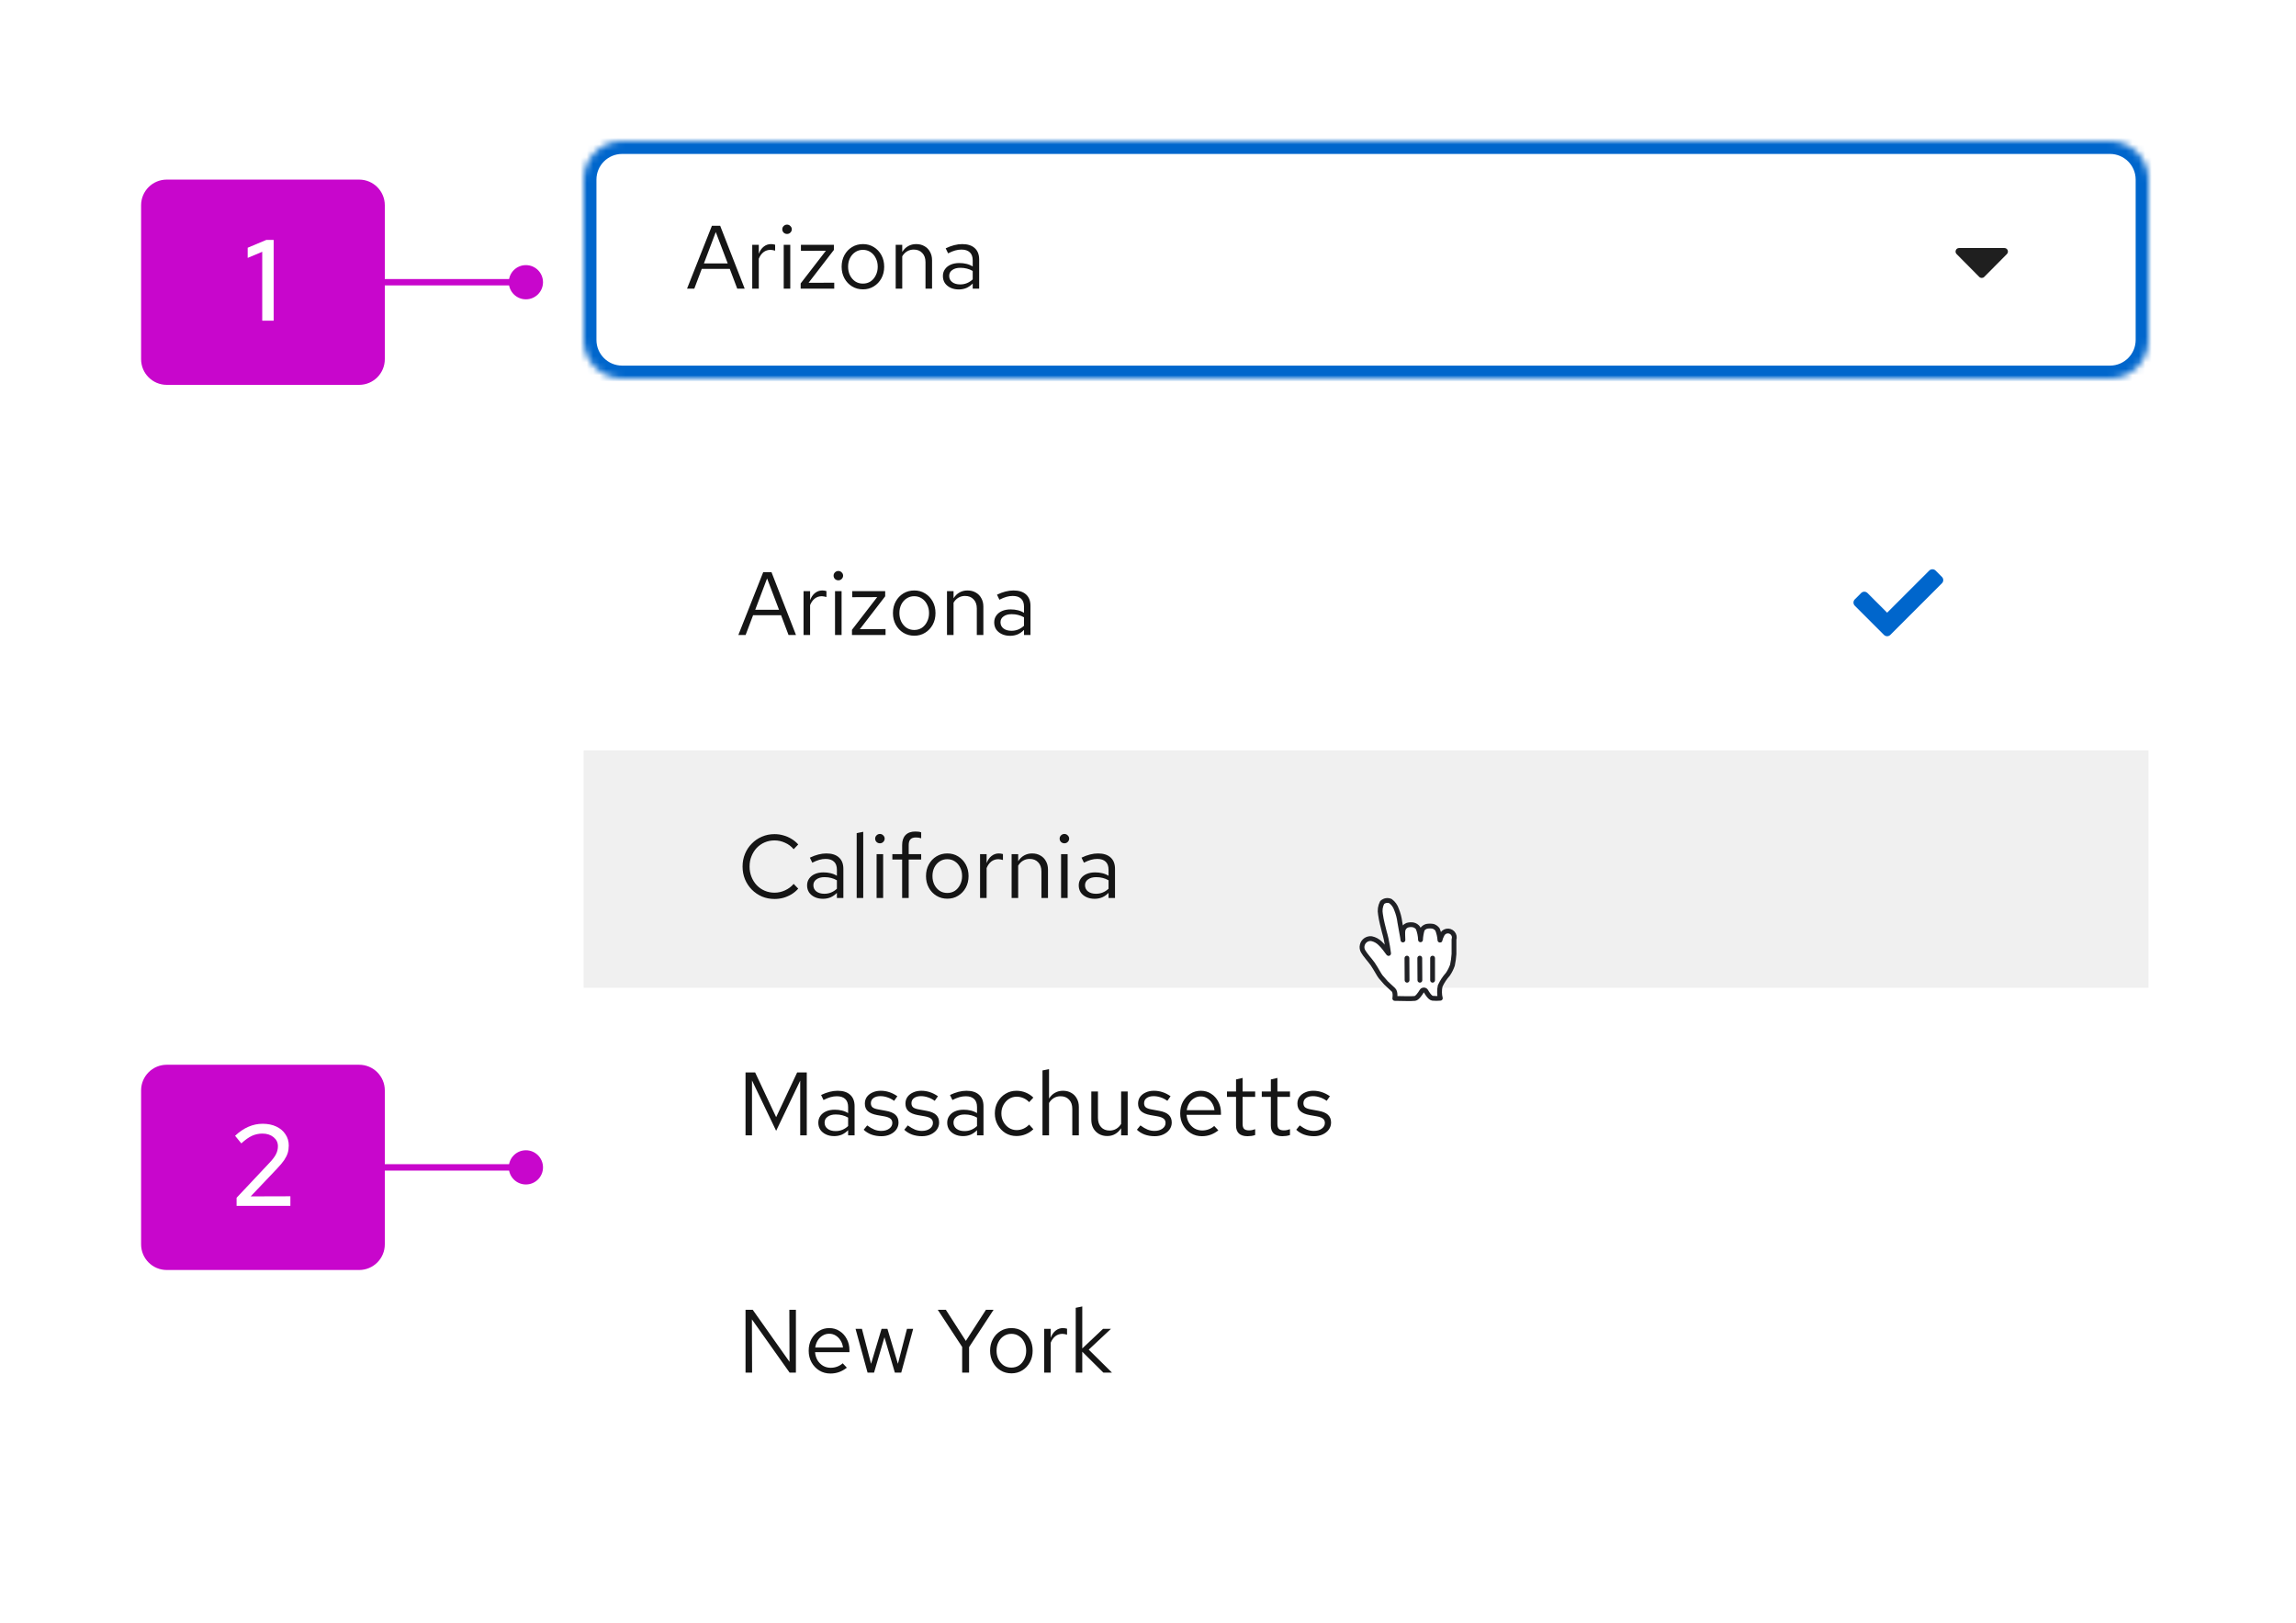 <svg width="358" height="253" viewBox="0 0 358 253" fill="none" xmlns="http://www.w3.org/2000/svg">
<rect width="358" height="253" fill="white"/>
<mask id="path-1-inside-1_385_9848" fill="white">
<path d="M91 28C91 24.686 93.686 22 97 22H329C332.314 22 335 24.686 335 28V53C335 56.314 332.314 59 329 59H97C93.686 59 91 56.314 91 53V28Z"/>
</mask>
<path d="M91 28C91 24.686 93.686 22 97 22H329C332.314 22 335 24.686 335 28V53C335 56.314 332.314 59 329 59H97C93.686 59 91 56.314 91 53V28Z" fill="white"/>
<path d="M97 24H329V20H97V24ZM333 28V53H337V28H333ZM329 57H97V61H329V57ZM93 53V28H89V53H93ZM97 57C94.791 57 93 55.209 93 53H89C89 57.418 92.582 61 97 61V57ZM333 53C333 55.209 331.209 57 329 57V61C333.418 61 337 57.418 337 53H333ZM329 24C331.209 24 333 25.791 333 28H337C337 23.582 333.418 20 329 20V24ZM97 20C92.582 20 89 23.582 89 28H93C93 25.791 94.791 24 97 24V20Z" fill="#0066CC" mask="url(#path-1-inside-1_385_9848)"/>
<path d="M107.126 45L111.004 35.2H112.292L116.114 45H114.952L113.79 41.92H109.422L108.26 45H107.126ZM109.758 41.066H113.468L111.606 36.18L109.758 41.066ZM117.292 45V38.168H118.314V39.568C118.492 39.092 118.744 38.723 119.07 38.462C119.406 38.191 119.789 38.056 120.218 38.056C120.34 38.056 120.452 38.065 120.554 38.084C120.657 38.093 120.76 38.117 120.862 38.154V39.078C120.75 39.041 120.629 39.013 120.498 38.994C120.377 38.966 120.26 38.952 120.148 38.952C119.728 38.952 119.36 39.073 119.042 39.316C118.734 39.559 118.492 39.899 118.314 40.338V45H117.292ZM122.2 45V38.168H123.222V45H122.2ZM122.718 36.474C122.513 36.474 122.335 36.404 122.186 36.264C122.046 36.115 121.976 35.942 121.976 35.746C121.976 35.55 122.046 35.382 122.186 35.242C122.335 35.093 122.513 35.018 122.718 35.018C122.923 35.018 123.096 35.093 123.236 35.242C123.385 35.382 123.46 35.55 123.46 35.746C123.46 35.942 123.385 36.115 123.236 36.264C123.096 36.404 122.923 36.474 122.718 36.474ZM124.842 45V44.188L128.776 39.092L124.884 39.106V38.168H130.022V38.966L126.074 44.09L130.078 44.076V45H124.842ZM134.562 45.112C133.928 45.112 133.358 44.958 132.854 44.65C132.35 44.342 131.954 43.922 131.664 43.39C131.375 42.858 131.23 42.256 131.23 41.584C131.23 40.912 131.375 40.31 131.664 39.778C131.954 39.246 132.35 38.826 132.854 38.518C133.358 38.21 133.928 38.056 134.562 38.056C135.188 38.056 135.748 38.21 136.242 38.518C136.746 38.826 137.143 39.246 137.432 39.778C137.722 40.31 137.866 40.912 137.866 41.584C137.866 42.256 137.722 42.858 137.432 43.39C137.143 43.922 136.746 44.342 136.242 44.65C135.748 44.958 135.188 45.112 134.562 45.112ZM134.548 44.216C134.996 44.216 135.393 44.104 135.738 43.88C136.084 43.647 136.354 43.329 136.55 42.928C136.756 42.527 136.858 42.079 136.858 41.584C136.858 41.08 136.756 40.632 136.55 40.24C136.354 39.839 136.084 39.526 135.738 39.302C135.393 39.069 134.996 38.952 134.548 38.952C134.1 38.952 133.704 39.069 133.358 39.302C133.013 39.526 132.738 39.839 132.532 40.24C132.336 40.632 132.238 41.08 132.238 41.584C132.238 42.079 132.336 42.527 132.532 42.928C132.738 43.329 133.013 43.647 133.358 43.88C133.704 44.104 134.1 44.216 134.548 44.216ZM139.659 45V38.168H140.681V39.274C140.943 38.863 141.255 38.56 141.619 38.364C141.983 38.159 142.394 38.056 142.851 38.056C143.346 38.056 143.775 38.163 144.139 38.378C144.513 38.583 144.802 38.877 145.007 39.26C145.222 39.633 145.329 40.072 145.329 40.576V45H144.307V40.87C144.307 40.263 144.139 39.787 143.803 39.442C143.477 39.087 143.033 38.91 142.473 38.91C142.1 38.91 141.759 38.999 141.451 39.176C141.143 39.353 140.887 39.615 140.681 39.96V45H139.659ZM149.498 45.126C149.013 45.126 148.583 45.037 148.21 44.86C147.837 44.683 147.543 44.44 147.328 44.132C147.123 43.815 147.02 43.451 147.02 43.04C147.02 42.629 147.127 42.275 147.342 41.976C147.557 41.668 147.855 41.43 148.238 41.262C148.621 41.094 149.069 41.01 149.582 41.01C149.974 41.01 150.343 41.052 150.688 41.136C151.043 41.22 151.369 41.355 151.668 41.542V40.604C151.668 40.044 151.519 39.624 151.22 39.344C150.921 39.055 150.483 38.91 149.904 38.91C149.587 38.91 149.26 38.957 148.924 39.05C148.597 39.143 148.233 39.293 147.832 39.498L147.454 38.714C148.369 38.275 149.227 38.056 150.03 38.056C150.879 38.056 151.533 38.266 151.99 38.686C152.447 39.097 152.676 39.689 152.676 40.464V45H151.668V44.202C151.369 44.51 151.038 44.743 150.674 44.902C150.31 45.051 149.918 45.126 149.498 45.126ZM148 43.012C148 43.413 148.154 43.735 148.462 43.978C148.779 44.221 149.195 44.342 149.708 44.342C150.091 44.342 150.441 44.277 150.758 44.146C151.085 44.015 151.388 43.819 151.668 43.558V42.242C151.379 42.074 151.08 41.953 150.772 41.878C150.464 41.794 150.119 41.752 149.736 41.752C149.213 41.752 148.793 41.869 148.476 42.102C148.159 42.326 148 42.629 148 43.012Z" fill="#151515"/>
<path fill-rule="evenodd" clip-rule="evenodd" d="M309.389 43.171L312.921 39.61C313.267 39.261 313.023 38.667 312.534 38.667H305.466C304.977 38.667 304.733 39.261 305.079 39.61L308.611 43.171C308.826 43.387 309.174 43.387 309.389 43.171Z" fill="#1F1F1F"/>
<g filter="url(#filter0_d_385_9848)">
<path d="M91 65C91 61.686 93.686 59 97 59H329C332.314 59 335 61.686 335 65V226C335 229.314 332.314 232 329 232H97C93.686 232 91 229.314 91 226V65Z" fill="white"/>
<path d="M115.126 95L119.004 85.2H120.292L124.114 95H122.952L121.79 91.92H117.422L116.26 95H115.126ZM117.758 91.066H121.468L119.606 86.18L117.758 91.066ZM125.292 95V88.168H126.314V89.568C126.492 89.092 126.744 88.723 127.07 88.462C127.406 88.191 127.789 88.056 128.218 88.056C128.34 88.056 128.452 88.065 128.554 88.084C128.657 88.093 128.76 88.117 128.862 88.154V89.078C128.75 89.041 128.629 89.013 128.498 88.994C128.377 88.966 128.26 88.952 128.148 88.952C127.728 88.952 127.36 89.073 127.042 89.316C126.734 89.559 126.492 89.899 126.314 90.338V95H125.292ZM130.2 95V88.168H131.222V95H130.2ZM130.718 86.474C130.513 86.474 130.335 86.404 130.186 86.264C130.046 86.115 129.976 85.942 129.976 85.746C129.976 85.55 130.046 85.382 130.186 85.242C130.335 85.093 130.513 85.018 130.718 85.018C130.923 85.018 131.096 85.093 131.236 85.242C131.385 85.382 131.46 85.55 131.46 85.746C131.46 85.942 131.385 86.115 131.236 86.264C131.096 86.404 130.923 86.474 130.718 86.474ZM132.842 95V94.188L136.776 89.092L132.884 89.106V88.168H138.022V88.966L134.074 94.09L138.078 94.076V95H132.842ZM142.562 95.112C141.928 95.112 141.358 94.958 140.854 94.65C140.35 94.342 139.954 93.922 139.664 93.39C139.375 92.858 139.23 92.256 139.23 91.584C139.23 90.912 139.375 90.31 139.664 89.778C139.954 89.246 140.35 88.826 140.854 88.518C141.358 88.21 141.928 88.056 142.562 88.056C143.188 88.056 143.748 88.21 144.242 88.518C144.746 88.826 145.143 89.246 145.432 89.778C145.722 90.31 145.866 90.912 145.866 91.584C145.866 92.256 145.722 92.858 145.432 93.39C145.143 93.922 144.746 94.342 144.242 94.65C143.748 94.958 143.188 95.112 142.562 95.112ZM142.548 94.216C142.996 94.216 143.393 94.104 143.738 93.88C144.084 93.647 144.354 93.329 144.55 92.928C144.756 92.527 144.858 92.079 144.858 91.584C144.858 91.08 144.756 90.632 144.55 90.24C144.354 89.839 144.084 89.526 143.738 89.302C143.393 89.069 142.996 88.952 142.548 88.952C142.1 88.952 141.704 89.069 141.358 89.302C141.013 89.526 140.738 89.839 140.532 90.24C140.336 90.632 140.238 91.08 140.238 91.584C140.238 92.079 140.336 92.527 140.532 92.928C140.738 93.329 141.013 93.647 141.358 93.88C141.704 94.104 142.1 94.216 142.548 94.216ZM147.659 95V88.168H148.681V89.274C148.943 88.863 149.255 88.56 149.619 88.364C149.983 88.159 150.394 88.056 150.851 88.056C151.346 88.056 151.775 88.163 152.139 88.378C152.513 88.583 152.802 88.877 153.007 89.26C153.222 89.633 153.329 90.072 153.329 90.576V95H152.307V90.87C152.307 90.263 152.139 89.787 151.803 89.442C151.477 89.087 151.033 88.91 150.473 88.91C150.1 88.91 149.759 88.999 149.451 89.176C149.143 89.353 148.887 89.615 148.681 89.96V95H147.659ZM157.498 95.126C157.013 95.126 156.583 95.037 156.21 94.86C155.837 94.683 155.543 94.44 155.328 94.132C155.123 93.815 155.02 93.451 155.02 93.04C155.02 92.629 155.127 92.275 155.342 91.976C155.557 91.668 155.855 91.43 156.238 91.262C156.621 91.094 157.069 91.01 157.582 91.01C157.974 91.01 158.343 91.052 158.688 91.136C159.043 91.22 159.369 91.355 159.668 91.542V90.604C159.668 90.044 159.519 89.624 159.22 89.344C158.921 89.055 158.483 88.91 157.904 88.91C157.587 88.91 157.26 88.957 156.924 89.05C156.597 89.143 156.233 89.293 155.832 89.498L155.454 88.714C156.369 88.275 157.227 88.056 158.03 88.056C158.879 88.056 159.533 88.266 159.99 88.686C160.447 89.097 160.676 89.689 160.676 90.464V95H159.668V94.202C159.369 94.51 159.038 94.743 158.674 94.902C158.31 95.051 157.918 95.126 157.498 95.126ZM156 93.012C156 93.413 156.154 93.735 156.462 93.978C156.779 94.221 157.195 94.342 157.708 94.342C158.091 94.342 158.441 94.277 158.758 94.146C159.085 94.015 159.388 93.819 159.668 93.558V92.242C159.379 92.074 159.08 91.953 158.772 91.878C158.464 91.794 158.119 91.752 157.736 91.752C157.213 91.752 156.793 91.869 156.476 92.102C156.159 92.326 156 92.629 156 93.012Z" fill="#151515"/>
<path fill-rule="evenodd" clip-rule="evenodd" d="M294.745 94.985L302.795 86.935C303.068 86.662 303.068 86.218 302.795 85.945L301.805 84.955C301.532 84.682 301.088 84.682 300.815 84.955L294.25 91.52L291.185 88.455C290.912 88.182 290.468 88.182 290.195 88.455L289.205 89.445C288.932 89.718 288.932 90.162 289.205 90.435L293.755 94.985C294.028 95.258 294.472 95.258 294.745 94.985Z" fill="#0066CC"/>
<rect width="244" height="37" transform="translate(91 113)" fill="#C7C7C7" fill-opacity="0.25"/>
<path d="M120.768 136.154C120.068 136.154 119.415 136.028 118.808 135.776C118.211 135.515 117.683 135.155 117.226 134.698C116.769 134.231 116.414 133.695 116.162 133.088C115.91 132.472 115.784 131.809 115.784 131.1C115.784 130.391 115.91 129.733 116.162 129.126C116.414 128.51 116.769 127.973 117.226 127.516C117.683 127.049 118.211 126.69 118.808 126.438C119.415 126.177 120.068 126.046 120.768 126.046C121.253 126.046 121.715 126.111 122.154 126.242C122.602 126.363 123.022 126.545 123.414 126.788C123.806 127.021 124.156 127.311 124.464 127.656L123.75 128.398C123.386 127.959 122.938 127.623 122.406 127.39C121.883 127.147 121.337 127.026 120.768 127.026C120.217 127.026 119.704 127.129 119.228 127.334C118.752 127.539 118.337 127.829 117.982 128.202C117.637 128.575 117.366 129.009 117.17 129.504C116.974 129.989 116.876 130.521 116.876 131.1C116.876 131.669 116.974 132.201 117.17 132.696C117.366 133.191 117.637 133.625 117.982 133.998C118.337 134.371 118.752 134.661 119.228 134.866C119.704 135.071 120.217 135.174 120.768 135.174C121.337 135.174 121.883 135.053 122.406 134.81C122.938 134.567 123.386 134.231 123.75 133.802L124.464 134.544C124.156 134.889 123.806 135.183 123.414 135.426C123.022 135.659 122.602 135.841 122.154 135.972C121.715 136.093 121.253 136.154 120.768 136.154ZM128.322 136.126C127.837 136.126 127.408 136.037 127.034 135.86C126.661 135.683 126.367 135.44 126.152 135.132C125.947 134.815 125.844 134.451 125.844 134.04C125.844 133.629 125.952 133.275 126.166 132.976C126.381 132.668 126.68 132.43 127.062 132.262C127.445 132.094 127.893 132.01 128.406 132.01C128.798 132.01 129.167 132.052 129.512 132.136C129.867 132.22 130.194 132.355 130.492 132.542V131.604C130.492 131.044 130.343 130.624 130.044 130.344C129.746 130.055 129.307 129.91 128.728 129.91C128.411 129.91 128.084 129.957 127.748 130.05C127.422 130.143 127.058 130.293 126.656 130.498L126.278 129.714C127.193 129.275 128.052 129.056 128.854 129.056C129.704 129.056 130.357 129.266 130.814 129.686C131.272 130.097 131.5 130.689 131.5 131.464V136H130.492V135.202C130.194 135.51 129.862 135.743 129.498 135.902C129.134 136.051 128.742 136.126 128.322 136.126ZM126.824 134.012C126.824 134.413 126.978 134.735 127.286 134.978C127.604 135.221 128.019 135.342 128.532 135.342C128.915 135.342 129.265 135.277 129.582 135.146C129.909 135.015 130.212 134.819 130.492 134.558V133.242C130.203 133.074 129.904 132.953 129.596 132.878C129.288 132.794 128.943 132.752 128.56 132.752C128.038 132.752 127.618 132.869 127.3 133.102C126.983 133.326 126.824 133.629 126.824 134.012ZM133.577 136V125.892L134.599 125.682V136H133.577ZM136.681 136V129.168H137.703V136H136.681ZM137.199 127.474C136.993 127.474 136.816 127.404 136.667 127.264C136.527 127.115 136.457 126.942 136.457 126.746C136.457 126.55 136.527 126.382 136.667 126.242C136.816 126.093 136.993 126.018 137.199 126.018C137.404 126.018 137.577 126.093 137.717 126.242C137.866 126.382 137.941 126.55 137.941 126.746C137.941 126.942 137.866 127.115 137.717 127.264C137.577 127.404 137.404 127.474 137.199 127.474ZM140.666 136V130.008H139.14V129.168H140.666V127.74C140.666 127.068 140.843 126.55 141.198 126.186C141.553 125.822 142.057 125.64 142.71 125.64C142.897 125.64 143.065 125.649 143.214 125.668C143.373 125.687 143.513 125.719 143.634 125.766V126.69C143.485 126.643 143.349 126.611 143.228 126.592C143.107 126.573 142.967 126.564 142.808 126.564C142.416 126.564 142.131 126.662 141.954 126.858C141.777 127.045 141.688 127.343 141.688 127.754V129.168H143.634V130.008H141.688V136H140.666ZM147.717 136.112C147.082 136.112 146.513 135.958 146.009 135.65C145.505 135.342 145.108 134.922 144.819 134.39C144.529 133.858 144.385 133.256 144.385 132.584C144.385 131.912 144.529 131.31 144.819 130.778C145.108 130.246 145.505 129.826 146.009 129.518C146.513 129.21 147.082 129.056 147.717 129.056C148.342 129.056 148.902 129.21 149.397 129.518C149.901 129.826 150.297 130.246 150.587 130.778C150.876 131.31 151.021 131.912 151.021 132.584C151.021 133.256 150.876 133.858 150.587 134.39C150.297 134.922 149.901 135.342 149.397 135.65C148.902 135.958 148.342 136.112 147.717 136.112ZM147.703 135.216C148.151 135.216 148.547 135.104 148.893 134.88C149.238 134.647 149.509 134.329 149.705 133.928C149.91 133.527 150.013 133.079 150.013 132.584C150.013 132.08 149.91 131.632 149.705 131.24C149.509 130.839 149.238 130.526 148.893 130.302C148.547 130.069 148.151 129.952 147.703 129.952C147.255 129.952 146.858 130.069 146.513 130.302C146.167 130.526 145.892 130.839 145.687 131.24C145.491 131.632 145.393 132.08 145.393 132.584C145.393 133.079 145.491 133.527 145.687 133.928C145.892 134.329 146.167 134.647 146.513 134.88C146.858 135.104 147.255 135.216 147.703 135.216ZM152.814 136V129.168H153.836V130.568C154.013 130.092 154.265 129.723 154.592 129.462C154.928 129.191 155.31 129.056 155.74 129.056C155.861 129.056 155.973 129.065 156.076 129.084C156.178 129.093 156.281 129.117 156.384 129.154V130.078C156.272 130.041 156.15 130.013 156.02 129.994C155.898 129.966 155.782 129.952 155.67 129.952C155.25 129.952 154.881 130.073 154.564 130.316C154.256 130.559 154.013 130.899 153.836 131.338V136H152.814ZM157.736 136V129.168H158.758V130.274C159.019 129.863 159.332 129.56 159.696 129.364C160.06 129.159 160.47 129.056 160.928 129.056C161.422 129.056 161.852 129.163 162.216 129.378C162.589 129.583 162.878 129.877 163.084 130.26C163.298 130.633 163.406 131.072 163.406 131.576V136H162.384V131.87C162.384 131.263 162.216 130.787 161.88 130.442C161.553 130.087 161.11 129.91 160.55 129.91C160.176 129.91 159.836 129.999 159.528 130.176C159.22 130.353 158.963 130.615 158.758 130.96V136H157.736ZM165.446 136V129.168H166.468V136H165.446ZM165.964 127.474C165.759 127.474 165.581 127.404 165.432 127.264C165.292 127.115 165.222 126.942 165.222 126.746C165.222 126.55 165.292 126.382 165.432 126.242C165.581 126.093 165.759 126.018 165.964 126.018C166.169 126.018 166.342 126.093 166.482 126.242C166.631 126.382 166.706 126.55 166.706 126.746C166.706 126.942 166.631 127.115 166.482 127.264C166.342 127.404 166.169 127.474 165.964 127.474ZM170.678 136.126C170.192 136.126 169.763 136.037 169.39 135.86C169.016 135.683 168.722 135.44 168.508 135.132C168.302 134.815 168.2 134.451 168.2 134.04C168.2 133.629 168.307 133.275 168.522 132.976C168.736 132.668 169.035 132.43 169.418 132.262C169.8 132.094 170.248 132.01 170.762 132.01C171.154 132.01 171.522 132.052 171.868 132.136C172.222 132.22 172.549 132.355 172.848 132.542V131.604C172.848 131.044 172.698 130.624 172.4 130.344C172.101 130.055 171.662 129.91 171.084 129.91C170.766 129.91 170.44 129.957 170.104 130.05C169.777 130.143 169.413 130.293 169.012 130.498L168.634 129.714C169.548 129.275 170.407 129.056 171.21 129.056C172.059 129.056 172.712 129.266 173.17 129.686C173.627 130.097 173.856 130.689 173.856 131.464V136H172.848V135.202C172.549 135.51 172.218 135.743 171.854 135.902C171.49 136.051 171.098 136.126 170.678 136.126ZM169.18 134.012C169.18 134.413 169.334 134.735 169.642 134.978C169.959 135.221 170.374 135.342 170.888 135.342C171.27 135.342 171.62 135.277 171.938 135.146C172.264 135.015 172.568 134.819 172.848 134.558V133.242C172.558 133.074 172.26 132.953 171.952 132.878C171.644 132.794 171.298 132.752 170.916 132.752C170.393 132.752 169.973 132.869 169.656 133.102C169.338 133.326 169.18 133.629 169.18 134.012Z" fill="#151515"/>
<path d="M116.246 173V163.2H117.744L121.02 170.172L124.296 163.2H125.794V173H124.772V164.474L121.02 172.3L117.254 164.446V173H116.246ZM130.072 173.126C129.587 173.126 129.158 173.037 128.784 172.86C128.411 172.683 128.117 172.44 127.902 172.132C127.697 171.815 127.594 171.451 127.594 171.04C127.594 170.629 127.702 170.275 127.916 169.976C128.131 169.668 128.43 169.43 128.812 169.262C129.195 169.094 129.643 169.01 130.156 169.01C130.548 169.01 130.917 169.052 131.262 169.136C131.617 169.22 131.944 169.355 132.242 169.542V168.604C132.242 168.044 132.093 167.624 131.794 167.344C131.496 167.055 131.057 166.91 130.478 166.91C130.161 166.91 129.834 166.957 129.498 167.05C129.172 167.143 128.808 167.293 128.406 167.498L128.028 166.714C128.943 166.275 129.802 166.056 130.604 166.056C131.454 166.056 132.107 166.266 132.564 166.686C133.022 167.097 133.25 167.689 133.25 168.464V173H132.242V172.202C131.944 172.51 131.612 172.743 131.248 172.902C130.884 173.051 130.492 173.126 130.072 173.126ZM128.574 171.012C128.574 171.413 128.728 171.735 129.036 171.978C129.354 172.221 129.769 172.342 130.282 172.342C130.665 172.342 131.015 172.277 131.332 172.146C131.659 172.015 131.962 171.819 132.242 171.558V170.242C131.953 170.074 131.654 169.953 131.346 169.878C131.038 169.794 130.693 169.752 130.31 169.752C129.788 169.752 129.368 169.869 129.05 170.102C128.733 170.326 128.574 170.629 128.574 171.012ZM137.441 173.14C136.881 173.14 136.363 173.056 135.887 172.888C135.411 172.711 135.005 172.459 134.669 172.132L135.215 171.46C135.626 171.759 136.004 171.978 136.349 172.118C136.695 172.249 137.049 172.314 137.413 172.314C137.908 172.314 138.319 172.197 138.645 171.964C138.972 171.731 139.135 171.432 139.135 171.068C139.135 170.788 139.037 170.569 138.841 170.41C138.655 170.251 138.342 170.13 137.903 170.046L136.783 169.85C136.121 169.729 135.631 169.523 135.313 169.234C135.005 168.945 134.851 168.553 134.851 168.058C134.851 167.666 134.954 167.321 135.159 167.022C135.374 166.723 135.668 166.49 136.041 166.322C136.415 166.145 136.839 166.056 137.315 166.056C137.782 166.056 138.225 166.126 138.645 166.266C139.065 166.397 139.49 166.611 139.919 166.91L139.415 167.624C139.061 167.372 138.706 167.19 138.351 167.078C137.997 166.957 137.637 166.896 137.273 166.896C136.825 166.896 136.466 166.994 136.195 167.19C135.925 167.386 135.789 167.652 135.789 167.988C135.789 168.268 135.873 168.483 136.041 168.632C136.219 168.781 136.527 168.893 136.965 168.968L138.113 169.178C138.804 169.299 139.308 169.509 139.625 169.808C139.943 170.107 140.101 170.508 140.101 171.012C140.101 171.413 139.985 171.777 139.751 172.104C139.518 172.421 139.201 172.673 138.799 172.86C138.398 173.047 137.945 173.14 137.441 173.14ZM143.771 173.14C143.211 173.14 142.693 173.056 142.217 172.888C141.741 172.711 141.335 172.459 140.999 172.132L141.545 171.46C141.956 171.759 142.334 171.978 142.679 172.118C143.025 172.249 143.379 172.314 143.743 172.314C144.238 172.314 144.649 172.197 144.975 171.964C145.302 171.731 145.465 171.432 145.465 171.068C145.465 170.788 145.367 170.569 145.171 170.41C144.985 170.251 144.672 170.13 144.233 170.046L143.113 169.85C142.451 169.729 141.961 169.523 141.643 169.234C141.335 168.945 141.181 168.553 141.181 168.058C141.181 167.666 141.284 167.321 141.489 167.022C141.704 166.723 141.998 166.49 142.371 166.322C142.745 166.145 143.169 166.056 143.645 166.056C144.112 166.056 144.555 166.126 144.975 166.266C145.395 166.397 145.82 166.611 146.249 166.91L145.745 167.624C145.391 167.372 145.036 167.19 144.681 167.078C144.327 166.957 143.967 166.896 143.603 166.896C143.155 166.896 142.796 166.994 142.525 167.19C142.255 167.386 142.119 167.652 142.119 167.988C142.119 168.268 142.203 168.483 142.371 168.632C142.549 168.781 142.857 168.893 143.295 168.968L144.443 169.178C145.134 169.299 145.638 169.509 145.955 169.808C146.273 170.107 146.431 170.508 146.431 171.012C146.431 171.413 146.315 171.777 146.081 172.104C145.848 172.421 145.531 172.673 145.129 172.86C144.728 173.047 144.275 173.14 143.771 173.14ZM150.17 173.126C149.685 173.126 149.255 173.037 148.882 172.86C148.509 172.683 148.215 172.44 148 172.132C147.795 171.815 147.692 171.451 147.692 171.04C147.692 170.629 147.799 170.275 148.014 169.976C148.229 169.668 148.527 169.43 148.91 169.262C149.293 169.094 149.741 169.01 150.254 169.01C150.646 169.01 151.015 169.052 151.36 169.136C151.715 169.22 152.041 169.355 152.34 169.542V168.604C152.34 168.044 152.191 167.624 151.892 167.344C151.593 167.055 151.155 166.91 150.576 166.91C150.259 166.91 149.932 166.957 149.596 167.05C149.269 167.143 148.905 167.293 148.504 167.498L148.126 166.714C149.041 166.275 149.899 166.056 150.702 166.056C151.551 166.056 152.205 166.266 152.662 166.686C153.119 167.097 153.348 167.689 153.348 168.464V173H152.34V172.202C152.041 172.51 151.71 172.743 151.346 172.902C150.982 173.051 150.59 173.126 150.17 173.126ZM148.672 171.012C148.672 171.413 148.826 171.735 149.134 171.978C149.451 172.221 149.867 172.342 150.38 172.342C150.763 172.342 151.113 172.277 151.43 172.146C151.757 172.015 152.06 171.819 152.34 171.558V170.242C152.051 170.074 151.752 169.953 151.444 169.878C151.136 169.794 150.791 169.752 150.408 169.752C149.885 169.752 149.465 169.869 149.148 170.102C148.831 170.326 148.672 170.629 148.672 171.012ZM158.491 173.112C157.856 173.112 157.282 172.958 156.769 172.65C156.265 172.333 155.864 171.908 155.565 171.376C155.266 170.835 155.117 170.237 155.117 169.584C155.117 168.921 155.266 168.324 155.565 167.792C155.864 167.26 156.265 166.84 156.769 166.532C157.282 166.215 157.856 166.056 158.491 166.056C158.995 166.056 159.476 166.149 159.933 166.336C160.39 166.523 160.787 166.784 161.123 167.12L160.465 167.834C160.222 167.563 159.928 167.353 159.583 167.204C159.238 167.055 158.888 166.98 158.533 166.98C158.085 166.98 157.679 167.097 157.315 167.33C156.96 167.563 156.676 167.876 156.461 168.268C156.246 168.66 156.139 169.099 156.139 169.584C156.139 170.069 156.246 170.508 156.461 170.9C156.676 171.292 156.96 171.605 157.315 171.838C157.679 172.071 158.085 172.188 158.533 172.188C158.888 172.188 159.238 172.113 159.583 171.964C159.928 171.805 160.222 171.595 160.465 171.334L161.123 172.048C160.787 172.384 160.39 172.645 159.933 172.832C159.476 173.019 158.995 173.112 158.491 173.112ZM162.548 173V162.892L163.57 162.682V167.274C163.831 166.863 164.144 166.56 164.508 166.364C164.872 166.159 165.283 166.056 165.74 166.056C166.235 166.056 166.664 166.163 167.028 166.378C167.401 166.583 167.691 166.877 167.896 167.26C168.111 167.633 168.218 168.072 168.218 168.576V173H167.196V168.87C167.196 168.263 167.028 167.787 166.692 167.442C166.365 167.087 165.922 166.91 165.362 166.91C164.989 166.91 164.648 166.999 164.34 167.176C164.032 167.353 163.775 167.615 163.57 167.96V173H162.548ZM172.64 173.112C172.155 173.112 171.726 173.005 171.352 172.79C170.979 172.575 170.685 172.277 170.47 171.894C170.265 171.511 170.162 171.073 170.162 170.578V166.168H171.198V170.284C171.198 170.891 171.362 171.371 171.688 171.726C172.015 172.081 172.458 172.258 173.018 172.258C173.401 172.258 173.742 172.169 174.04 171.992C174.348 171.815 174.605 171.558 174.81 171.222V166.168H175.832V173H174.81V171.894C174.549 172.295 174.236 172.599 173.872 172.804C173.518 173.009 173.107 173.112 172.64 173.112ZM180.043 173.14C179.483 173.14 178.965 173.056 178.489 172.888C178.013 172.711 177.607 172.459 177.271 172.132L177.817 171.46C178.228 171.759 178.606 171.978 178.951 172.118C179.296 172.249 179.651 172.314 180.015 172.314C180.51 172.314 180.92 172.197 181.247 171.964C181.574 171.731 181.737 171.432 181.737 171.068C181.737 170.788 181.639 170.569 181.443 170.41C181.256 170.251 180.944 170.13 180.505 170.046L179.385 169.85C178.722 169.729 178.232 169.523 177.915 169.234C177.607 168.945 177.453 168.553 177.453 168.058C177.453 167.666 177.556 167.321 177.761 167.022C177.976 166.723 178.27 166.49 178.643 166.322C179.016 166.145 179.441 166.056 179.917 166.056C180.384 166.056 180.827 166.126 181.247 166.266C181.667 166.397 182.092 166.611 182.521 166.91L182.017 167.624C181.662 167.372 181.308 167.19 180.953 167.078C180.598 166.957 180.239 166.896 179.875 166.896C179.427 166.896 179.068 166.994 178.797 167.19C178.526 167.386 178.391 167.652 178.391 167.988C178.391 168.268 178.475 168.483 178.643 168.632C178.82 168.781 179.128 168.893 179.567 168.968L180.715 169.178C181.406 169.299 181.91 169.509 182.227 169.808C182.544 170.107 182.703 170.508 182.703 171.012C182.703 171.413 182.586 171.777 182.353 172.104C182.12 172.421 181.802 172.673 181.401 172.86C181 173.047 180.547 173.14 180.043 173.14ZM187.407 173.14C186.773 173.14 186.199 172.986 185.685 172.678C185.172 172.361 184.766 171.936 184.467 171.404C184.169 170.863 184.019 170.256 184.019 169.584C184.019 168.912 184.159 168.31 184.439 167.778C184.729 167.246 185.116 166.826 185.601 166.518C186.087 166.21 186.628 166.056 187.225 166.056C187.832 166.056 188.369 166.21 188.835 166.518C189.311 166.817 189.685 167.227 189.955 167.75C190.235 168.263 190.375 168.847 190.375 169.5V169.808H185.013C185.051 170.275 185.177 170.695 185.391 171.068C185.615 171.432 185.905 171.721 186.259 171.936C186.623 172.141 187.02 172.244 187.449 172.244C187.804 172.244 188.145 172.183 188.471 172.062C188.807 171.931 189.092 171.759 189.325 171.544L189.969 172.23C189.577 172.538 189.171 172.767 188.751 172.916C188.331 173.065 187.883 173.14 187.407 173.14ZM185.041 169.08H189.367C189.321 168.669 189.195 168.305 188.989 167.988C188.793 167.661 188.541 167.405 188.233 167.218C187.935 167.031 187.599 166.938 187.225 166.938C186.852 166.938 186.511 167.031 186.203 167.218C185.895 167.395 185.639 167.647 185.433 167.974C185.237 168.291 185.107 168.66 185.041 169.08ZM194.519 173.14C193.931 173.14 193.483 173 193.175 172.72C192.877 172.431 192.727 172.015 192.727 171.474V167.008H191.313V166.168H192.727V164.292L193.749 164.054V166.168H195.709V167.008H193.749V171.208C193.749 171.572 193.824 171.833 193.973 171.992C194.132 172.151 194.389 172.23 194.743 172.23C194.921 172.23 195.079 172.216 195.219 172.188C195.359 172.16 195.523 172.113 195.709 172.048V172.958C195.523 173.023 195.327 173.07 195.121 173.098C194.916 173.126 194.715 173.14 194.519 173.14ZM199.947 173.14C199.359 173.14 198.911 173 198.603 172.72C198.304 172.431 198.155 172.015 198.155 171.474V167.008H196.741V166.168H198.155V164.292L199.177 164.054V166.168H201.137V167.008H199.177V171.208C199.177 171.572 199.252 171.833 199.401 171.992C199.56 172.151 199.816 172.23 200.171 172.23C200.348 172.23 200.507 172.216 200.647 172.188C200.787 172.16 200.95 172.113 201.137 172.048V172.958C200.95 173.023 200.754 173.07 200.549 173.098C200.344 173.126 200.143 173.14 199.947 173.14ZM204.885 173.14C204.325 173.14 203.807 173.056 203.331 172.888C202.855 172.711 202.449 172.459 202.113 172.132L202.659 171.46C203.069 171.759 203.447 171.978 203.793 172.118C204.138 172.249 204.493 172.314 204.857 172.314C205.351 172.314 205.762 172.197 206.089 171.964C206.415 171.731 206.579 171.432 206.579 171.068C206.579 170.788 206.481 170.569 206.285 170.41C206.098 170.251 205.785 170.13 205.347 170.046L204.227 169.85C203.564 169.729 203.074 169.523 202.757 169.234C202.449 168.945 202.295 168.553 202.295 168.058C202.295 167.666 202.397 167.321 202.603 167.022C202.817 166.723 203.111 166.49 203.485 166.322C203.858 166.145 204.283 166.056 204.759 166.056C205.225 166.056 205.669 166.126 206.089 166.266C206.509 166.397 206.933 166.611 207.363 166.91L206.859 167.624C206.504 167.372 206.149 167.19 205.795 167.078C205.44 166.957 205.081 166.896 204.717 166.896C204.269 166.896 203.909 166.994 203.639 167.19C203.368 167.386 203.233 167.652 203.233 167.988C203.233 168.268 203.317 168.483 203.485 168.632C203.662 168.781 203.97 168.893 204.409 168.968L205.557 169.178C206.247 169.299 206.751 169.509 207.069 169.808C207.386 170.107 207.545 170.508 207.545 171.012C207.545 171.413 207.428 171.777 207.195 172.104C206.961 172.421 206.644 172.673 206.243 172.86C205.841 173.047 205.389 173.14 204.885 173.14Z" fill="#151515"/>
<path d="M116.246 210V200.2H117.366L123.106 208.32L123.078 200.2H124.1V210H123.12L117.24 201.698L117.268 210H116.246ZM129.48 210.14C128.845 210.14 128.271 209.986 127.758 209.678C127.244 209.361 126.838 208.936 126.54 208.404C126.241 207.863 126.092 207.256 126.092 206.584C126.092 205.912 126.232 205.31 126.512 204.778C126.801 204.246 127.188 203.826 127.674 203.518C128.159 203.21 128.7 203.056 129.298 203.056C129.904 203.056 130.441 203.21 130.908 203.518C131.384 203.817 131.757 204.227 132.028 204.75C132.308 205.263 132.448 205.847 132.448 206.5V206.808H127.086C127.123 207.275 127.249 207.695 127.464 208.068C127.688 208.432 127.977 208.721 128.332 208.936C128.696 209.141 129.092 209.244 129.522 209.244C129.876 209.244 130.217 209.183 130.544 209.062C130.88 208.931 131.164 208.759 131.398 208.544L132.042 209.23C131.65 209.538 131.244 209.767 130.824 209.916C130.404 210.065 129.956 210.14 129.48 210.14ZM127.114 206.08H131.44C131.393 205.669 131.267 205.305 131.062 204.988C130.866 204.661 130.614 204.405 130.306 204.218C130.007 204.031 129.671 203.938 129.298 203.938C128.924 203.938 128.584 204.031 128.276 204.218C127.968 204.395 127.711 204.647 127.506 204.974C127.31 205.291 127.179 205.66 127.114 206.08ZM135.274 210L133.398 203.168H134.392L135.82 208.628L137.458 203.168H138.368L140.006 208.628L141.42 203.168H142.386L140.524 210H139.53L137.906 204.484L136.282 210H135.274ZM150.025 210V205.996L146.217 200.2H147.477L150.599 205.058L153.735 200.2H154.925L151.103 206.024V210H150.025ZM157.711 210.112C157.076 210.112 156.507 209.958 156.003 209.65C155.499 209.342 155.102 208.922 154.813 208.39C154.523 207.858 154.379 207.256 154.379 206.584C154.379 205.912 154.523 205.31 154.813 204.778C155.102 204.246 155.499 203.826 156.003 203.518C156.507 203.21 157.076 203.056 157.711 203.056C158.336 203.056 158.896 203.21 159.391 203.518C159.895 203.826 160.291 204.246 160.581 204.778C160.87 205.31 161.015 205.912 161.015 206.584C161.015 207.256 160.87 207.858 160.581 208.39C160.291 208.922 159.895 209.342 159.391 209.65C158.896 209.958 158.336 210.112 157.711 210.112ZM157.697 209.216C158.145 209.216 158.541 209.104 158.887 208.88C159.232 208.647 159.503 208.329 159.699 207.928C159.904 207.527 160.007 207.079 160.007 206.584C160.007 206.08 159.904 205.632 159.699 205.24C159.503 204.839 159.232 204.526 158.887 204.302C158.541 204.069 158.145 203.952 157.697 203.952C157.249 203.952 156.852 204.069 156.507 204.302C156.161 204.526 155.886 204.839 155.681 205.24C155.485 205.632 155.387 206.08 155.387 206.584C155.387 207.079 155.485 207.527 155.681 207.928C155.886 208.329 156.161 208.647 156.507 208.88C156.852 209.104 157.249 209.216 157.697 209.216ZM162.808 210V203.168H163.83V204.568C164.007 204.092 164.259 203.723 164.586 203.462C164.922 203.191 165.304 203.056 165.734 203.056C165.855 203.056 165.967 203.065 166.07 203.084C166.172 203.093 166.275 203.117 166.378 203.154V204.078C166.266 204.041 166.144 204.013 166.014 203.994C165.892 203.966 165.776 203.952 165.664 203.952C165.244 203.952 164.875 204.073 164.558 204.316C164.25 204.559 164.007 204.899 163.83 205.338V210H162.808ZM167.73 210V199.892L168.752 199.682V206.234L172 203.168H173.232L169.76 206.416L173.386 210H172.042L168.752 206.738V210H167.73Z" fill="#151515"/>
</g>
<g filter="url(#filter1_d_385_9848)">
<path d="M215.27 151.28C214.99 150.92 214.64 150.19 214.03 149.28C213.68 148.78 212.82 147.83 212.56 147.34C212.373 147.042 212.318 146.68 212.41 146.34C212.567 145.694 213.18 145.266 213.84 145.34C214.351 145.443 214.82 145.693 215.19 146.06C215.448 146.303 215.686 146.567 215.9 146.85C216.06 147.05 216.1 147.13 216.28 147.36C216.46 147.59 216.58 147.82 216.49 147.48C216.42 146.98 216.3 146.14 216.13 145.39C216 144.82 215.97 144.73 215.85 144.3C215.73 143.87 215.66 143.51 215.53 143.02C215.411 142.538 215.318 142.051 215.25 141.56C215.124 140.932 215.216 140.279 215.51 139.71C215.859 139.381 216.372 139.295 216.81 139.49C217.251 139.815 217.579 140.27 217.75 140.79C218.012 141.43 218.187 142.103 218.27 142.79C218.43 143.79 218.74 145.25 218.75 145.55C218.75 145.18 218.68 144.4 218.75 144.05C218.819 143.685 219.073 143.382 219.42 143.25C219.718 143.159 220.033 143.138 220.34 143.19C220.65 143.255 220.925 143.433 221.11 143.69C221.342 144.273 221.47 144.893 221.49 145.52C221.517 144.971 221.611 144.426 221.77 143.9C221.937 143.664 222.181 143.495 222.46 143.42C222.791 143.359 223.129 143.359 223.46 143.42C223.731 143.511 223.968 143.681 224.14 143.91C224.352 144.44 224.48 145 224.52 145.57C224.52 145.71 224.59 145.18 224.81 144.83C224.924 144.491 225.211 144.238 225.562 144.167C225.913 144.097 226.275 144.218 226.512 144.487C226.749 144.756 226.824 145.131 226.71 145.47C226.71 146.12 226.71 146.09 226.71 146.53C226.71 146.97 226.71 147.36 226.71 147.73C226.674 148.315 226.593 148.897 226.47 149.47C226.296 149.977 226.054 150.458 225.75 150.9C225.264 151.44 224.863 152.05 224.56 152.71C224.485 153.038 224.451 153.374 224.46 153.71C224.459 154.021 224.499 154.33 224.58 154.63C224.171 154.673 223.759 154.673 223.35 154.63C222.96 154.57 222.48 153.79 222.35 153.55C222.286 153.421 222.154 153.34 222.01 153.34C221.866 153.34 221.734 153.421 221.67 153.55C221.45 153.93 220.96 154.62 220.62 154.66C219.95 154.74 218.57 154.66 217.48 154.66C217.48 154.66 217.66 153.66 217.25 153.3C216.84 152.94 216.42 152.52 216.11 152.24L215.27 151.28Z" fill="white"/>
<path fill-rule="evenodd" clip-rule="evenodd" d="M215.27 151.28C214.99 150.92 214.64 150.19 214.03 149.28C213.68 148.78 212.82 147.83 212.56 147.34C212.373 147.042 212.318 146.68 212.41 146.34C212.567 145.694 213.18 145.266 213.84 145.34C214.351 145.443 214.82 145.693 215.19 146.06C215.448 146.303 215.686 146.567 215.9 146.85C216.06 147.05 216.1 147.13 216.28 147.36C216.46 147.59 216.58 147.82 216.49 147.48C216.42 146.98 216.3 146.14 216.13 145.39C216 144.82 215.97 144.73 215.85 144.3C215.73 143.87 215.66 143.51 215.53 143.02C215.411 142.538 215.318 142.051 215.25 141.56C215.124 140.932 215.216 140.279 215.51 139.71C215.859 139.381 216.372 139.295 216.81 139.49C217.251 139.815 217.579 140.27 217.75 140.79C218.012 141.43 218.187 142.103 218.27 142.79C218.43 143.79 218.74 145.25 218.75 145.55C218.75 145.18 218.68 144.4 218.75 144.05C218.819 143.685 219.073 143.382 219.42 143.25C219.718 143.159 220.033 143.138 220.34 143.19C220.65 143.255 220.925 143.433 221.11 143.69C221.342 144.273 221.47 144.893 221.49 145.52C221.517 144.971 221.611 144.426 221.77 143.9C221.937 143.664 222.181 143.495 222.46 143.42C222.791 143.359 223.129 143.359 223.46 143.42C223.731 143.511 223.968 143.681 224.14 143.91C224.352 144.44 224.48 145 224.52 145.57C224.52 145.71 224.59 145.18 224.81 144.83C224.924 144.491 225.211 144.238 225.562 144.167C225.913 144.097 226.275 144.218 226.512 144.487C226.749 144.756 226.824 145.131 226.71 145.47C226.71 146.12 226.71 146.09 226.71 146.53C226.71 146.97 226.71 147.36 226.71 147.73C226.674 148.315 226.593 148.897 226.47 149.47C226.296 149.977 226.054 150.458 225.75 150.9C225.264 151.44 224.863 152.05 224.56 152.71C224.485 153.038 224.451 153.374 224.46 153.71C224.459 154.021 224.499 154.33 224.58 154.63C224.171 154.673 223.759 154.673 223.35 154.63C222.96 154.57 222.48 153.79 222.35 153.55C222.286 153.421 222.154 153.34 222.01 153.34C221.866 153.34 221.734 153.421 221.67 153.55C221.45 153.93 220.96 154.62 220.62 154.66C219.95 154.74 218.57 154.66 217.48 154.66C217.48 154.66 217.66 153.66 217.25 153.3C216.84 152.94 216.42 152.52 216.11 152.24L215.27 151.28Z" stroke="#202125" stroke-width="0.75" stroke-linecap="round" stroke-linejoin="round"/>
<path d="M223.75 151.826V148.374C223.75 148.167 223.582 148 223.375 148C223.168 148 223 148.167 223 148.374V151.826C223 152.032 223.168 152.2 223.375 152.2C223.582 152.2 223.75 152.032 223.75 151.826Z" fill="#202125"/>
<path d="M221.77 151.825L221.75 148.371C221.749 148.165 221.58 147.999 221.373 148C221.166 148.001 220.999 148.169 221 148.375L221.02 151.829C221.021 152.035 221.19 152.201 221.397 152.2C221.604 152.199 221.771 152.031 221.77 151.825Z" fill="#202125"/>
<path d="M219 148.379L219.02 151.825C219.021 152.033 219.19 152.201 219.397 152.2C219.604 152.199 219.771 152.029 219.77 151.821L219.75 148.374C219.749 148.166 219.58 147.999 219.373 148C219.166 148.001 218.999 148.171 219 148.379Z" fill="#202125"/>
</g>
<path d="M22 32C22 29.791 23.791 28 26 28H56C58.209 28 60 29.791 60 32V56C60 58.209 58.209 60 56 60H26C23.791 60 22 58.209 22 56V32Z" fill="#C806CC"/>
<path d="M40.888 50V39.254L38.62 40.208V38.624L41.536 37.4H42.67V50H40.888Z" fill="white"/>
<path d="M79.333 44C79.333 45.473 80.527 46.667 82 46.667C83.473 46.667 84.667 45.473 84.667 44C84.667 42.527 83.473 41.333 82 41.333C80.527 41.333 79.333 42.527 79.333 44ZM60 44.5H82V43.5H60V44.5Z" fill="#C806CC"/>
<path d="M22 170C22 167.791 23.791 166 26 166H56C58.209 166 60 167.791 60 170V194C60 196.209 58.209 198 56 198H26C23.791 198 22 196.209 22 194V170Z" fill="#C806CC"/>
<path d="M36.89 188V186.74L42.002 181.304C42.518 180.764 42.866 180.302 43.046 179.918C43.238 179.534 43.334 179.126 43.334 178.694C43.334 178.13 43.106 177.662 42.65 177.29C42.194 176.918 41.618 176.732 40.922 176.732C40.346 176.732 39.806 176.846 39.302 177.074C38.798 177.302 38.24 177.698 37.628 178.262L36.656 177.074C37.988 175.826 39.422 175.202 40.958 175.202C41.762 175.202 42.47 175.346 43.082 175.634C43.694 175.922 44.168 176.324 44.504 176.84C44.852 177.344 45.026 177.926 45.026 178.586C45.026 179.006 44.972 179.396 44.864 179.756C44.756 180.104 44.57 180.476 44.306 180.872C44.042 181.256 43.67 181.7 43.19 182.204L39.086 186.524L45.278 186.506V188H36.89Z" fill="white"/>
<path d="M79.333 182C79.333 183.473 80.527 184.667 82 184.667C83.473 184.667 84.667 183.473 84.667 182C84.667 180.527 83.473 179.333 82 179.333C80.527 179.333 79.333 180.527 79.333 182ZM60 182.5H82V181.5H60V182.5Z" fill="#C806CC"/>
<defs>
<filter id="filter0_d_385_9848" x="82" y="54" width="262" height="191" filterUnits="userSpaceOnUse" color-interpolation-filters="sRGB">
<feFlood flood-opacity="0" result="BackgroundImageFix"/>
<feColorMatrix in="SourceAlpha" type="matrix" values="0 0 0 0 0 0 0 0 0 0 0 0 0 0 0 0 0 0 127 0" result="hardAlpha"/>
<feOffset dy="4"/>
<feGaussianBlur stdDeviation="4.5"/>
<feColorMatrix type="matrix" values="0 0 0 0 0.161 0 0 0 0 0.161 0 0 0 0 0.161 0 0 0 0.15 0"/>
<feBlend mode="normal" in2="BackgroundImageFix" result="effect1_dropShadow_385_9848"/>
<feBlend mode="normal" in="SourceGraphic" in2="effect1_dropShadow_385_9848" result="shape"/>
</filter>
<filter id="filter1_d_385_9848" x="211.191" y="139.012" width="16.746" height="17.859" filterUnits="userSpaceOnUse" color-interpolation-filters="sRGB">
<feFlood flood-opacity="0" result="BackgroundImageFix"/>
<feColorMatrix in="SourceAlpha" type="matrix" values="0 0 0 0 0 0 0 0 0 0 0 0 0 0 0 0 0 0 127 0" result="hardAlpha"/>
<feOffset dy="1"/>
<feGaussianBlur stdDeviation="0.4"/>
<feColorMatrix type="matrix" values="0 0 0 0 0 0 0 0 0 0 0 0 0 0 0 0 0 0 0.5 0"/>
<feBlend mode="normal" in2="BackgroundImageFix" result="effect1_dropShadow_385_9848"/>
<feBlend mode="normal" in="SourceGraphic" in2="effect1_dropShadow_385_9848" result="shape"/>
</filter>
</defs>
</svg>
